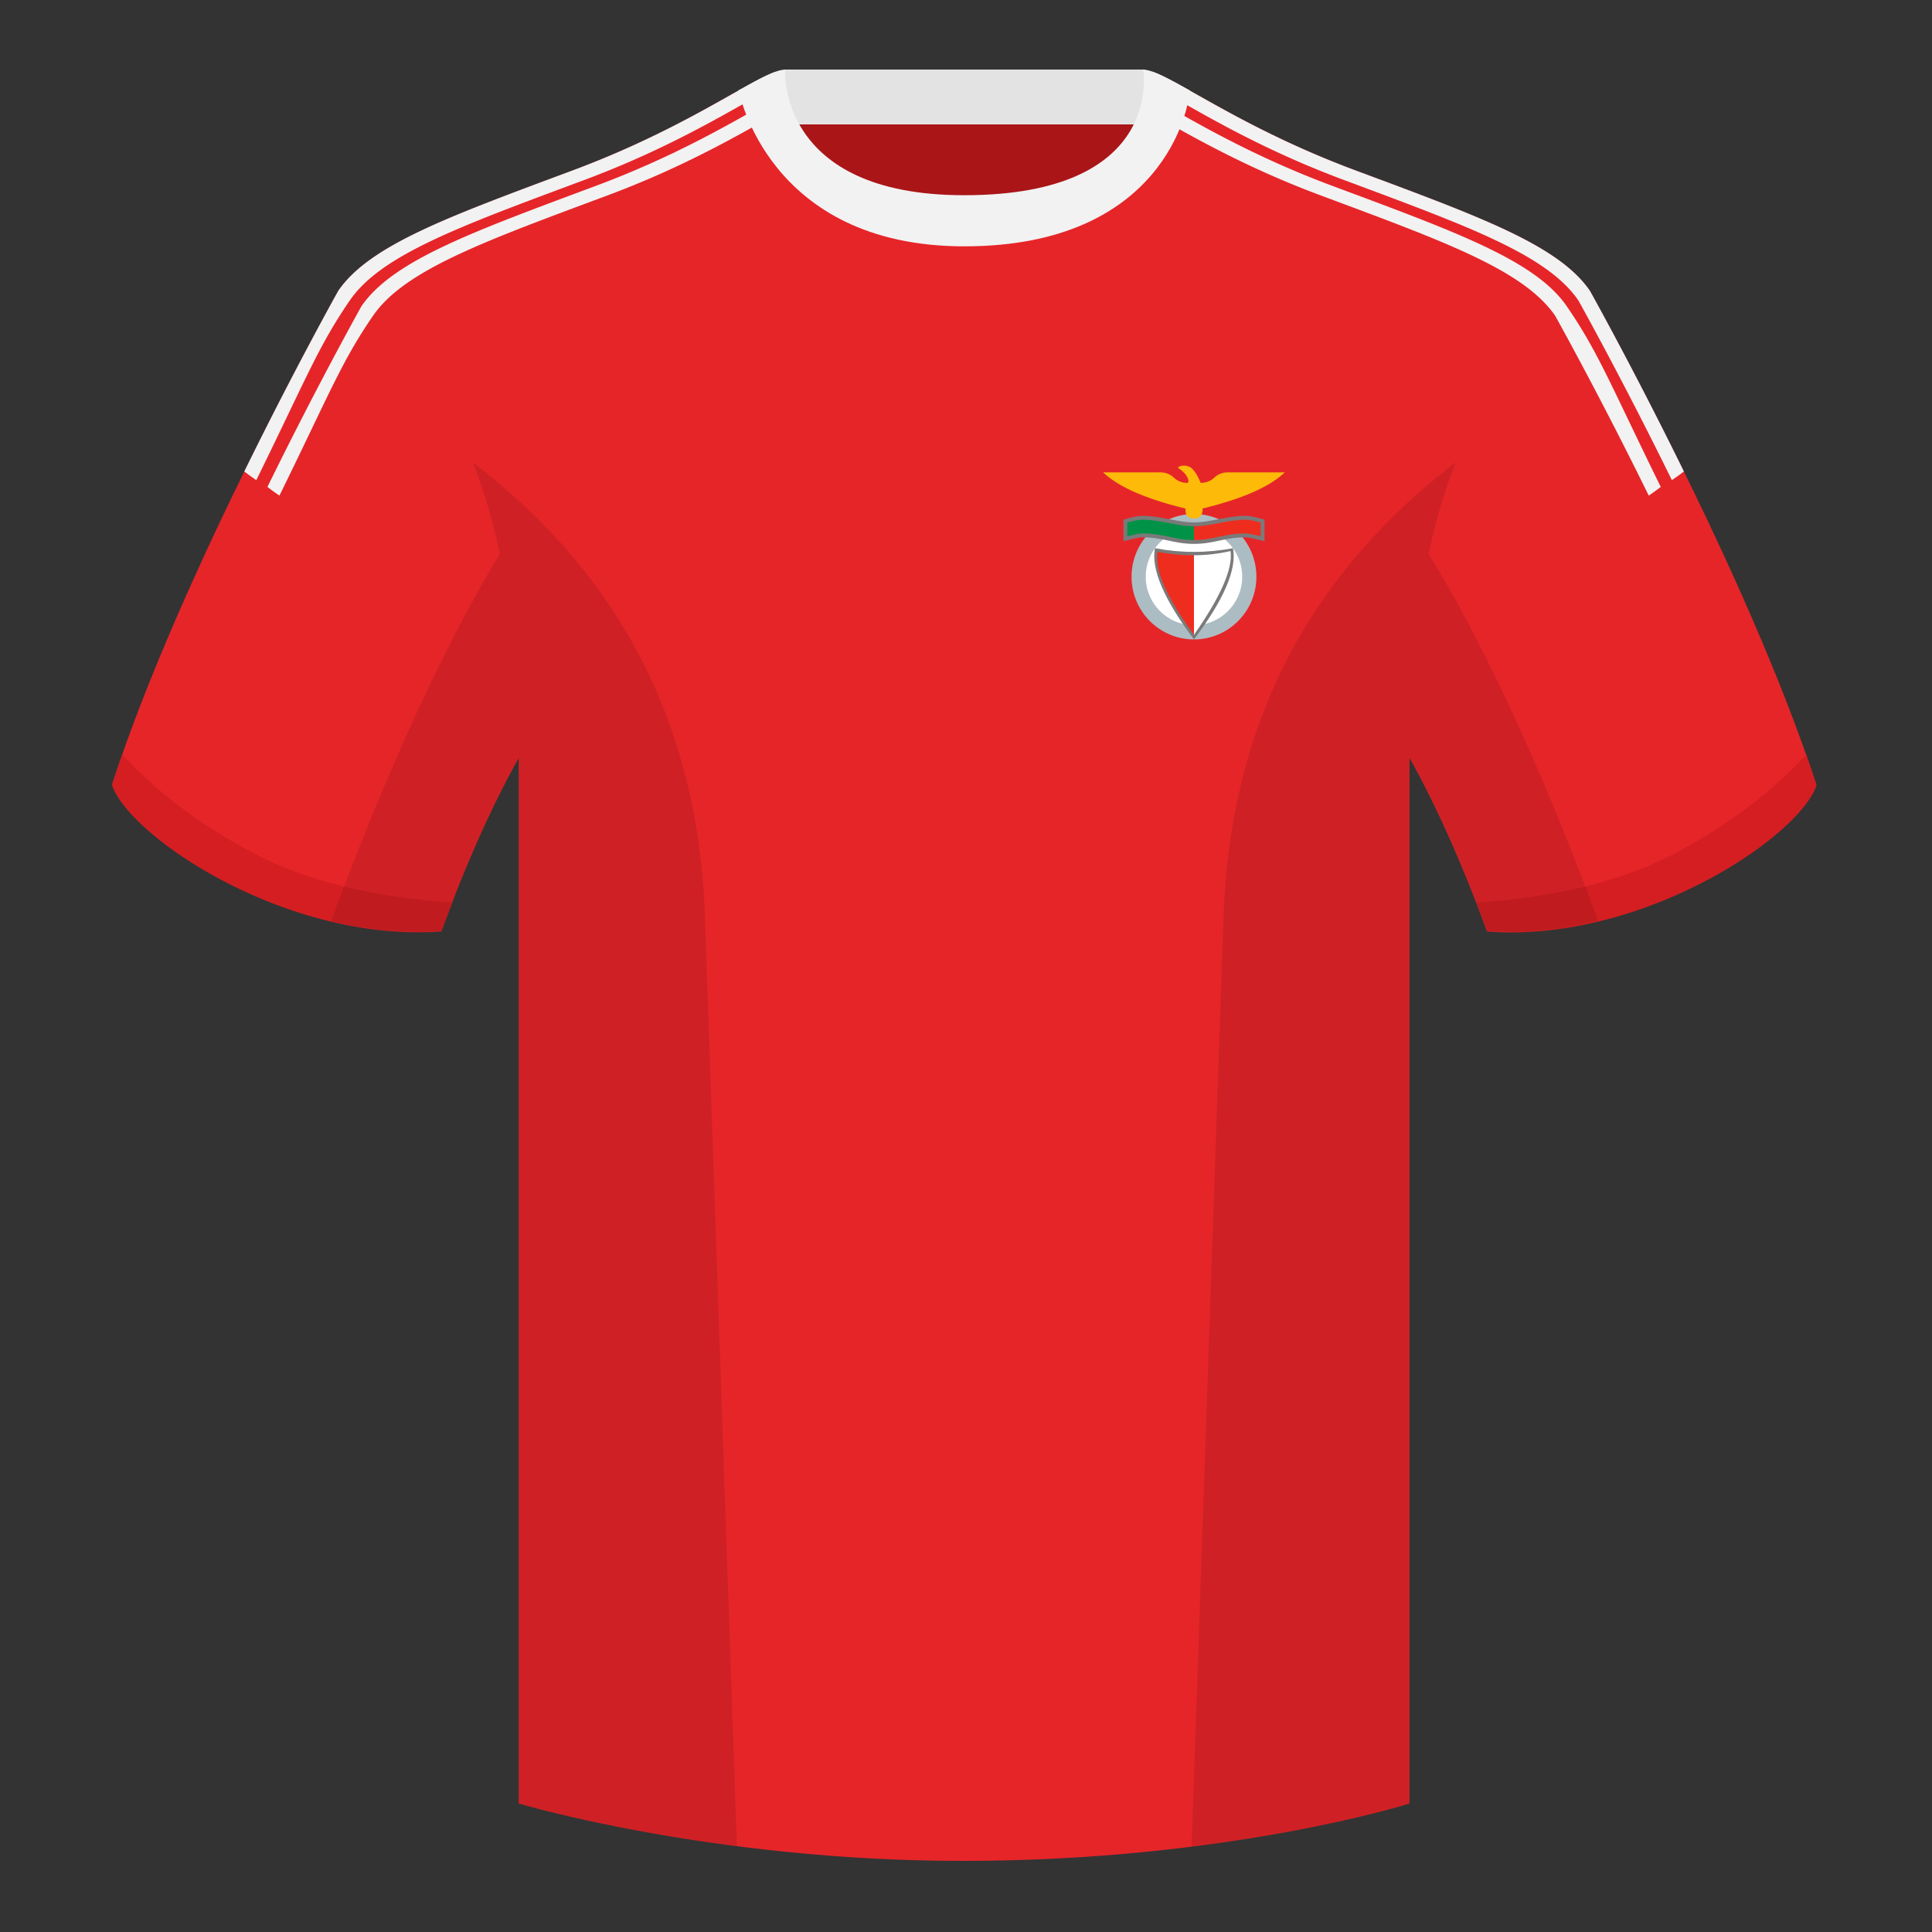 <?xml version="1.0" encoding="UTF-8"?><svg height="500" viewBox="0 0 500 500" width="500" xmlns="http://www.w3.org/2000/svg"><rect x="0" y="0" width="500" height="500" fill="#333333" stroke="none"/><g fill="none" fill-rule="evenodd"><path d="M0 0h500v500H0z"/><path d="M203.006 109.193h93.643V21.898h-93.643z" fill="#aa1518"/><path d="M202.867 32.198h93.458v-14.2h-93.458z" fill="#e3e3e3"/><path d="M87.55 75.26s-40.762 72.8-58.547 127.77c4.445 13.375 45.208 40.86 85.232 37.885 13.34-36.4 24.46-52 24.46-52S141.658 93.83 87.55 75.26M411.476 75.26s40.762 72.8 58.547 127.77c-4.445 13.375-45.208 40.86-85.232 37.885-13.34-36.4-24.46-52-24.46-52S357.368 93.83 411.476 75.26" fill="#e62529"/><path d="M249.514 57.706c-50.082 0-47.798-39.47-48.742-39.14-7.516 2.618-24.133 14.936-52.439 25.495-31.873 11.885-52.626 19.315-60.782 31.2 11.114 8.915 46.694 28.97 46.694 120.345v271.14S183.903 481.6 249.13 481.6c68.929 0 115.648-14.855 115.648-14.855v-271.14c0-91.375 35.58-111.43 46.7-120.345-8.157-11.885-28.91-19.315-60.783-31.2-28.36-10.577-44.982-22.92-52.478-25.511-.927-.318 4.177 39.156-48.703 39.156z" fill="#e62529"/><g fill="#f2f2f2"><path d="M203.964 27.775c-9.027 4.858-24.145 14.369-46.657 22.766-31.873 11.885-52.626 19.315-60.783 31.2s-11.078 19.785-24.203 46.514a53.573 53.573 0 0 1-3.11-2.24C82.39 99.163 93.534 79.26 93.534 79.26v-.001c8.157-11.885 28.91-19.315 60.782-31.2 19.604-7.313 33.6-15.469 42.85-20.663a4.492 4.492 0 0 1-.009-.05 189.62 189.62 0 0 1 5.058-2.769z"/><path d="M66.335 124.255a53.573 53.573 0 0 1-3.11-2.24C76.402 95.163 87.548 75.26 87.548 75.26v-.001c8.156-11.885 28.91-19.315 60.782-31.2 19.603-7.313 33.6-15.469 42.85-20.663a4.492 4.492 0 0 1-.01-.05c.14-.078.277-.136.414-.176 3.911-2.192 6.95-3.828 9.185-4.607.177-.061.24 1.28.558 3.502-2.367 1.116-5.341 2.79-8.965 4.832-9.23 5.202-22.676 12.794-41.042 19.645-31.873 11.885-52.626 19.315-60.782 31.2S79.46 97.527 66.335 124.256zM297.334 29.027l1.76-3.22c.87.478 1.79.992 2.762 1.538l-.01.05c9.25 5.194 23.248 13.35 42.85 20.663 31.874 11.885 52.627 19.315 60.783 31.2s11.145 19.905 24.323 46.757a53.573 53.573 0 0 1-3.11 2.24c-13.125-26.729-24.203-46.513-24.203-46.513v-.001c-8.157-11.885-28.91-19.315-60.782-31.2-20.711-7.726-35.164-16.393-44.373-21.514z"/><path d="M432.679 124.255c-13.126-26.729-24.204-46.513-24.204-46.513v-.001c-8.156-11.885-28.91-19.315-60.782-31.2-25.575-9.54-41.608-20.517-50.007-24.477.318-2.221.381-3.563.559-3.502 2.31.806 5.481 2.528 9.588 4.833l.01-.05-.01.05c9.25 5.194 23.247 13.35 42.85 20.662 31.873 11.885 52.626 19.315 60.783 31.2v.001s11.145 19.905 24.322 46.757a53.573 53.573 0 0 1-3.11 2.24z"/></g><path d="M470.129 203.202c-4.445 13.375-45.208 40.86-85.232 37.885a426.404 426.404 0 0 0-2.836-7.52c20.795-1.358 37.993-5.637 51.595-12.837 13.428-7.11 24.696-15.585 33.805-25.428a337.728 337.728 0 0 1 2.668 7.9zM65.427 220.694c13.611 7.205 30.824 11.485 51.64 12.84-.932 2.4-1.878 4.904-2.835 7.516-40.024 2.975-80.787-24.51-85.232-37.885a338.673 338.673 0 0 1 2.654-7.862c9.104 9.827 20.361 18.29 33.773 25.39z" fill="#d51e22"/><path d="M249.576 63.752c51.479 0 58.279-35.895 58.279-40.38-5.772-3.24-9.728-5.345-12.008-5.345 0 0 5.881 32.495-46.335 32.495-48.52 0-46.336-32.495-46.336-32.495-2.28 0-6.235 2.105-12.002 5.345 0 0 7.368 40.38 58.402 40.38" fill="#f2f2f2"/><g transform="translate(285.5 120.5)"><ellipse cx="23.5" cy="28.754" fill="#acbcc3" rx="16.156" ry="16.23"/><ellipse cx="23.5" cy="28.754" fill="#fff" rx="12.484" ry="12.541"/><path d="M13.402 21.377c3.366.634 6.732.951 10.098.951s6.732-.317 10.098-.95c1.036 5.41-2.33 13.278-10.098 23.606-7.768-10.328-11.134-18.197-10.098-23.607z" fill="#7a7a7a"/><path d="M14.065 22.328c3.185.582 6.33.873 9.435.873v20.602c-7.053-9.622-10.198-16.78-9.435-21.475z" fill="#ef2d1f"/><path d="M23.5 23.201c3.087 0 6.244-.362 9.47-1.086.62 4.545-2.537 11.775-9.47 21.688z" fill="#fff"/><path d="M23.5 13.68c-1.554.008-2.288-.847-2.2-2.567C11.015 8.612 3.916 5.49 0 1.753h14.875a5 5 0 0 1 3.419 1.35c.976.915 2.16 1.373 3.548 1.373.363-.352.274-.953-.267-1.804-1.144-1.8-2.747-2.009-1.973-2.38.817-.39 1.714-.39 2.694 0 .943.406 1.926 1.8 2.948 4.183 1.386-.014 2.564-.473 3.532-1.378a5 5 0 0 1 3.412-1.345H47c-3.917 3.74-11.011 6.857-21.283 9.354.076 1.708-.663 2.566-2.217 2.574z" fill="#fdba09"/><path d="M23.5 15.7c4.368 0 8.649-1.7 13.403-1.7.779 0 2.064.246 3.855.738v3.554c-1.986-.491-3.271-.737-3.855-.737-5.67 0-8.338 1.699-13.403 1.699s-7.733-1.7-13.403-1.7c-.584 0-1.869.247-3.855.738v-3.554C8.033 14.246 9.318 14 10.097 14c4.754 0 9.035 1.7 13.403 1.7z" stroke="#7a7a7a" stroke-width="2"/><path d="M6.242 14.738C8.033 14.246 9.318 14 10.097 14c4.754 0 9.035 1.7 13.403 1.7v3.554c-5.065 0-7.733-1.7-13.403-1.7-.584 0-1.869.247-3.855.738z" fill="#009347"/><path d="M40.758 14.738c-1.791-.492-3.076-.738-3.855-.738-4.754 0-9.035 1.7-13.403 1.7v3.554c5.065 0 7.733-1.7 13.403-1.7.584 0 1.869.247 3.855.738z" fill="#ef2d1f"/></g><path d="M413.584 238.323c-9.287 2.238-19.064 3.316-28.798 2.592-8.197-22.369-15.557-36.883-20.012-44.748v270.577s-21.102 6.71-55.867 11.11l-.544-.059c1.881-54.795 5.722-166.47 8.277-240.705 2.055-59.755 31.084-95.29 60.099-117.44-2.676 6.78-5.072 14.606-7 23.667 7.354 11.852 24.436 42.069 43.831 94.964l.014.042zM190.717 477.795c-34.248-4.401-56.477-11.05-56.477-11.05V196.171c-4.456 7.867-11.813 22.38-20.01 44.743-9.632.716-19.308-.332-28.51-2.523.005-.033.012-.065.02-.097 19.377-52.848 36.305-83.066 43.61-94.944-1.93-9.075-4.328-16.912-7.007-23.701 29.015 22.15 58.044 57.685 60.1 117.44 2.554 74.235 6.395 185.91 8.276 240.705z" fill="#000" fill-opacity=".1"/></g></svg>